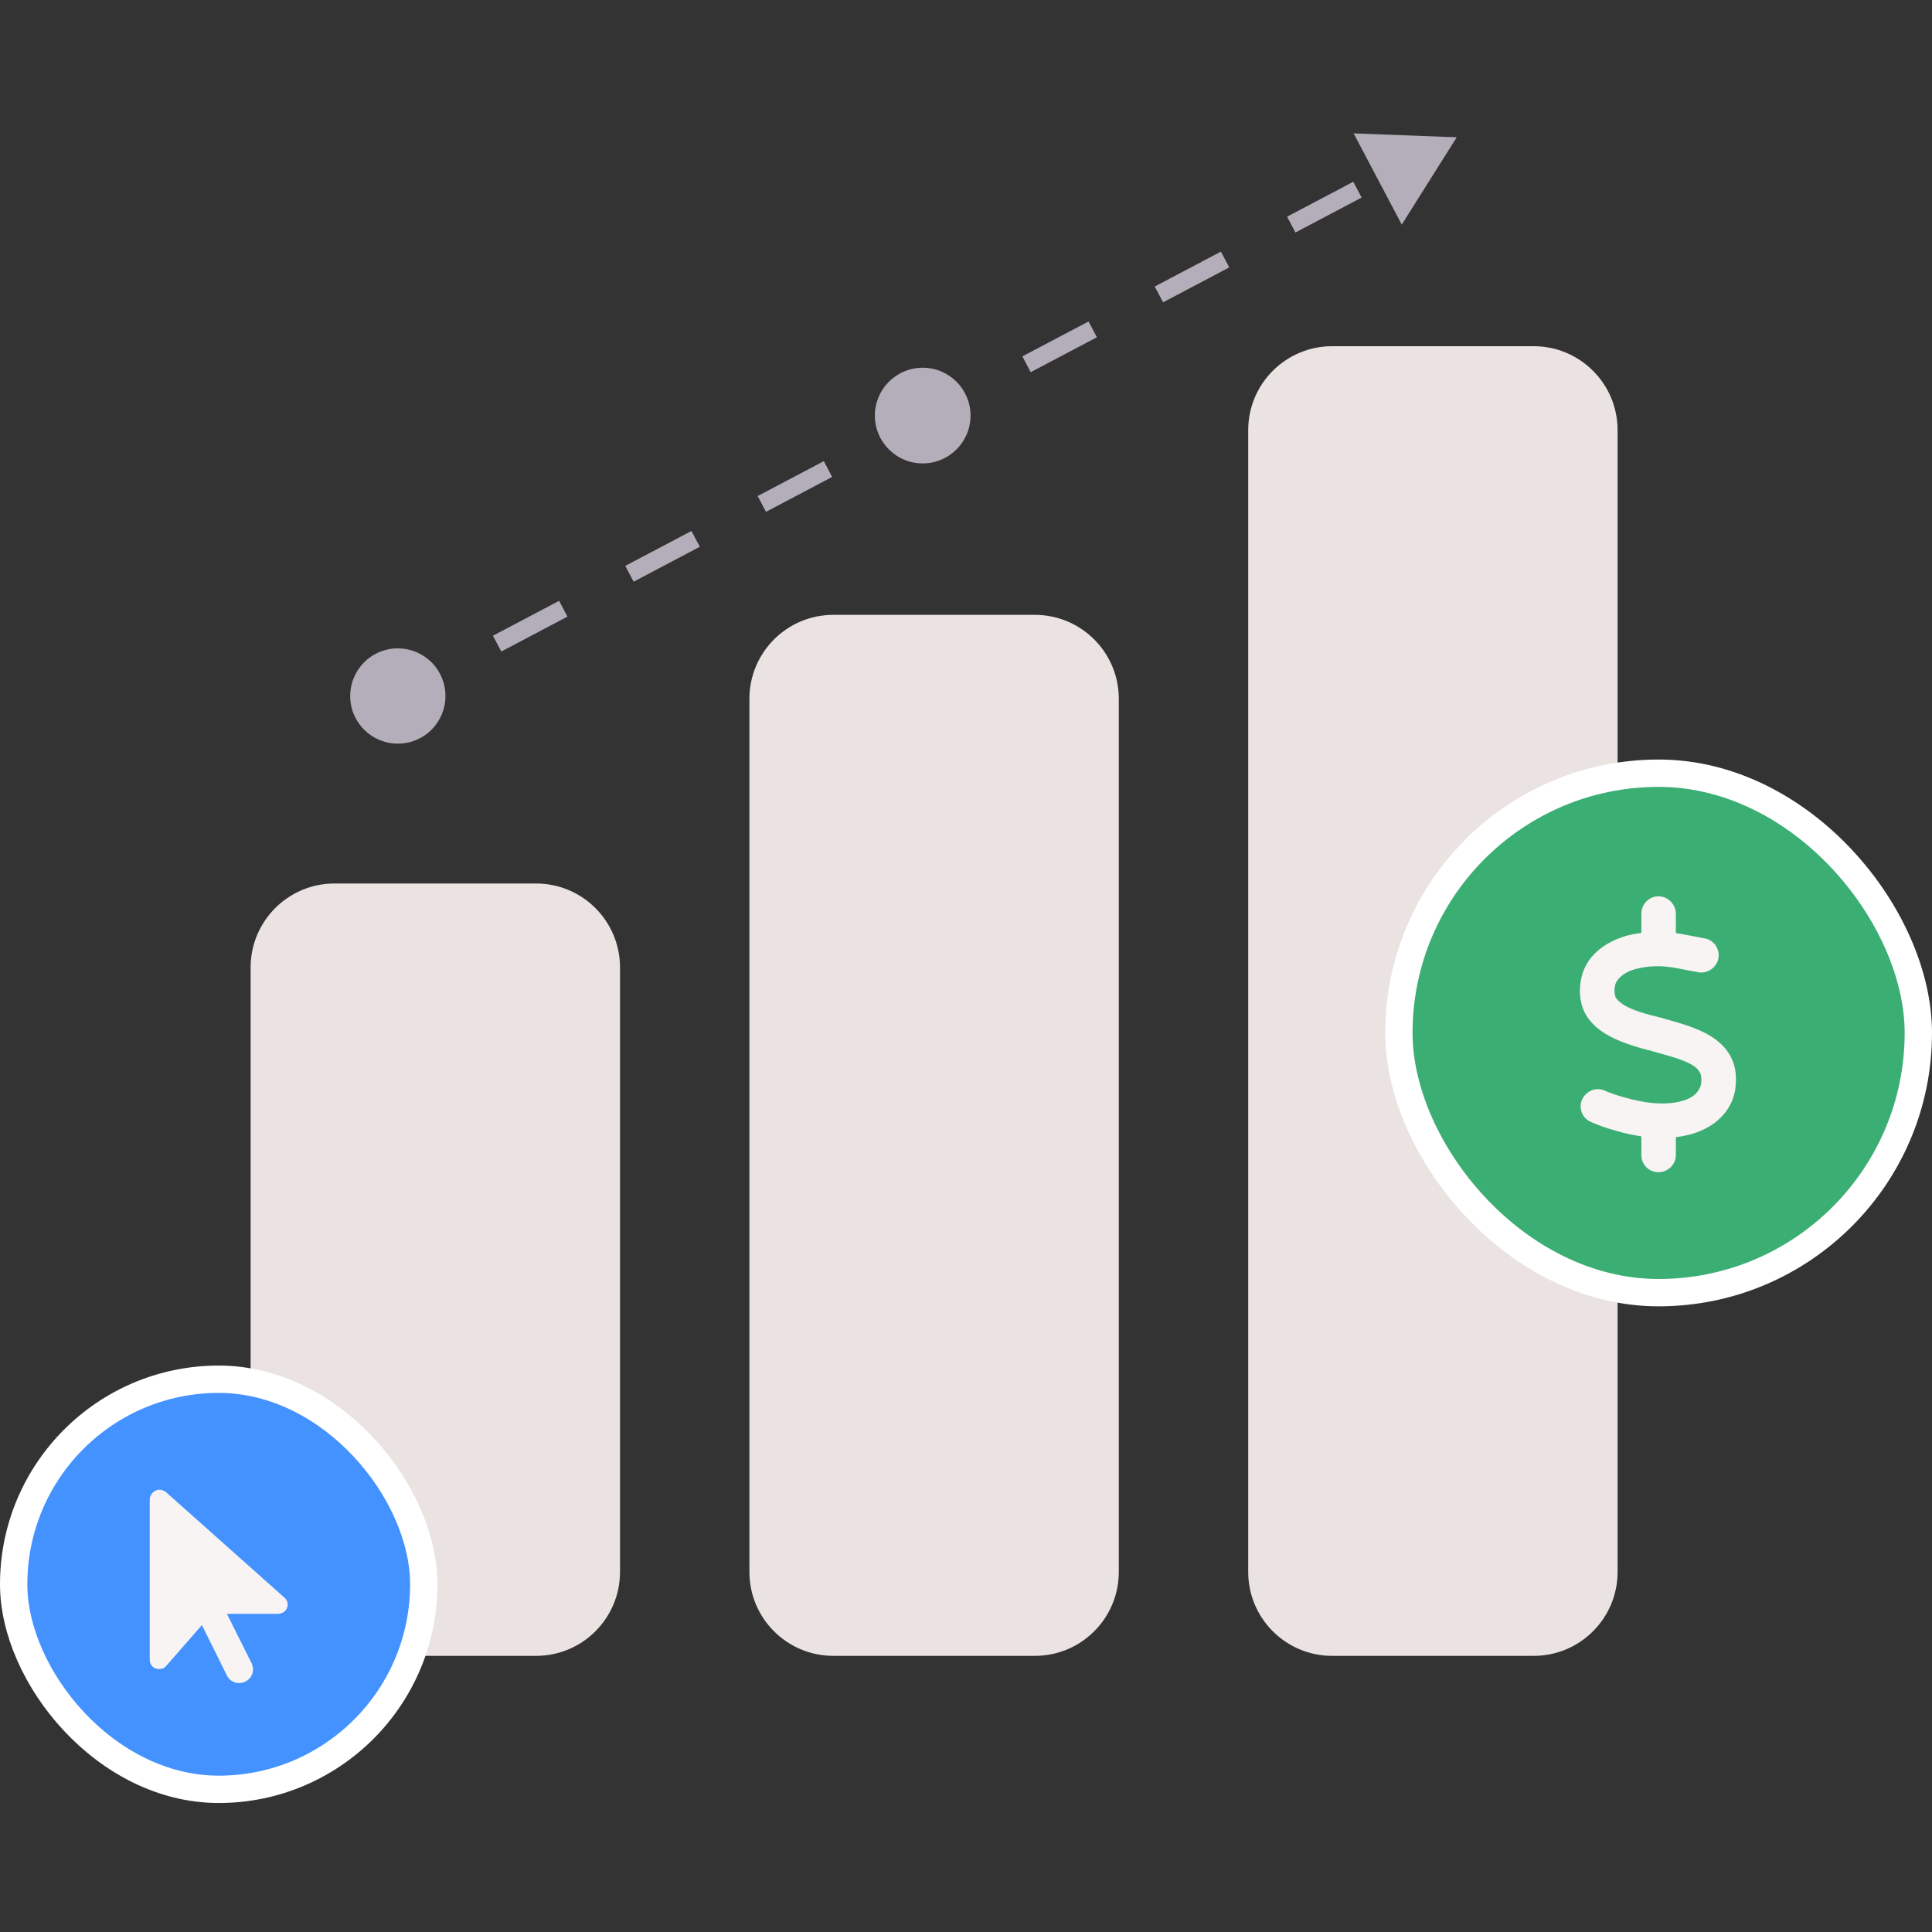 <svg xmlns="http://www.w3.org/2000/svg" fill="none" viewBox="0 0 424 424" height="424" width="424">
<rect x="0" y="0" width="424" height="424" fill="#333333" stroke="none"/>
<path fill="#EAE3E1" d="M117.644 193.894H73.425C63.249 193.894 55.001 202.143 55.001 212.319V344.975C55.001 355.15 63.249 363.399 73.425 363.399H117.644C127.819 363.399 136.068 355.15 136.068 344.975V212.319C136.068 202.143 127.819 193.894 117.644 193.894Z"></path>
<path fill="#EAE3E1" d="M227.11 134.936H182.891C172.716 134.936 164.467 143.185 164.467 153.36V344.975C164.467 355.15 172.716 363.399 182.891 363.399H227.11C237.285 363.399 245.534 355.15 245.534 344.975V153.36C245.534 143.185 237.285 134.936 227.11 134.936Z"></path>
<path fill="#EAE3E1" d="M336.576 75.978H292.358C282.182 75.978 273.933 84.227 273.933 94.402V344.975C273.933 355.15 282.182 363.399 292.358 363.399H336.576C346.752 363.399 355.001 355.15 355.001 344.975V94.402C355.001 84.227 346.752 75.978 336.576 75.978Z"></path>
<rect fill="#4392FF" rx="45" height="90" width="90" y="302.688" x="3"></rect>
<rect stroke-width="6" stroke="white" rx="45" height="90" width="90" y="302.688" x="3"></rect>
<path fill="#F7F4F3" d="M32.86 329.196C32.86 327.965 33.806 326.925 35.036 326.925C35.51 326.925 36.077 327.208 36.456 327.492L62.383 350.581C62.856 350.959 63.14 351.527 63.14 352.095C63.14 353.325 62.194 354.176 60.964 354.176H49.798L55.191 364.964C55.949 366.478 55.381 368.276 53.867 369.033C52.353 369.79 50.555 369.222 49.798 367.708L44.31 356.637L36.456 365.626C36.077 366.099 35.51 366.288 34.942 366.288C33.712 366.288 32.86 365.437 32.86 364.207V329.196Z"></path>
<path fill="#B3AEB9" d="M78.084 157.671C80.804 162.766 87.139 164.691 92.234 161.971C97.328 159.251 99.254 152.916 96.534 147.822C93.814 142.727 87.479 140.802 82.384 143.522C77.29 146.241 75.365 152.576 78.084 157.671ZM319.692 30.131L297.068 29.269L307.633 49.292L319.692 30.131ZM88.224 154.48L95.486 150.649L93.656 147.181L86.394 151.012L88.224 154.48ZM110.01 142.985L124.534 135.322L122.704 131.854L108.18 139.517L110.01 142.985ZM139.058 127.658L153.582 119.995L151.752 116.527L137.228 124.19L139.058 127.658ZM168.106 112.331L182.629 104.668L180.8 101.2L166.276 108.863L168.106 112.331ZM197.153 97.004L211.677 89.341L209.847 85.873L195.323 93.536L197.153 97.004ZM226.201 81.677L240.725 74.014L238.895 70.546L224.371 78.209L226.201 81.677ZM255.249 66.35L269.773 58.687L267.943 55.219L253.419 62.882L255.249 66.35ZM284.297 51.023L298.821 43.36L296.991 39.892L282.467 47.555L284.297 51.023ZM78.084 157.671C80.804 162.766 87.139 164.691 92.234 161.971C97.328 159.251 99.254 152.916 96.534 147.822C93.814 142.727 87.479 140.802 82.384 143.522C77.29 146.241 75.365 152.576 78.084 157.671ZM319.692 30.131L297.068 29.269L307.633 49.292L319.692 30.131ZM88.224 154.48L95.486 150.649L93.656 147.181L86.394 151.012L88.224 154.48ZM110.01 142.985L124.534 135.322L122.704 131.854L108.18 139.517L110.01 142.985ZM139.058 127.658L153.582 119.995L151.752 116.527L137.228 124.19L139.058 127.658ZM168.106 112.331L182.629 104.668L180.8 101.2L166.276 108.863L168.106 112.331ZM197.153 97.004L211.677 89.341L209.847 85.873L195.323 93.536L197.153 97.004ZM226.201 81.677L240.725 74.014L238.895 70.546L224.371 78.209L226.201 81.677ZM255.249 66.35L269.773 58.687L267.943 55.219L253.419 62.882L255.249 66.35ZM284.297 51.023L298.821 43.36L296.991 39.892L282.467 47.555L284.297 51.023Z"></path>
<circle fill="#B3AEB9" transform="rotate(-0.766 202.497 91.202)" r="10.5" cy="91.202" cx="202.497"></circle>
<rect fill="#3BAE73" rx="57" height="114" width="114" y="169.688" x="307"></rect>
<rect stroke-width="6" stroke="white" rx="57" height="114" width="114" y="169.688" x="307"></rect>
<path fill="#F7F4F3" d="M364 196.699C366.011 196.699 367.785 198.473 367.785 200.484V204.742C367.903 204.742 368.14 204.86 368.258 204.86C368.376 204.86 368.376 204.86 368.376 204.86L374.054 205.925C376.183 206.279 377.484 208.29 377.129 210.301C376.774 212.312 374.764 213.731 372.753 213.376L367.075 212.312C363.409 211.72 360.097 212.193 357.849 213.021C355.602 213.968 354.656 215.269 354.419 216.333C354.183 217.634 354.419 218.344 354.538 218.817C354.774 219.29 355.247 219.763 356.075 220.355C357.968 221.656 360.925 222.484 364.828 223.43L365.183 223.548C368.495 224.495 372.635 225.559 375.71 227.57C377.366 228.634 379.022 230.172 379.968 232.183C381.032 234.312 381.151 236.678 380.796 239.28C379.968 243.774 376.774 246.731 372.989 248.269C371.333 248.979 369.559 249.334 367.785 249.57V253.473C367.785 255.603 366.011 257.258 364 257.258C361.871 257.258 360.215 255.603 360.215 253.473V249.452C360.097 249.334 360.097 249.334 359.978 249.334C357.14 248.979 352.408 247.678 349.215 246.258C347.204 245.43 346.376 243.183 347.204 241.291C348.15 239.398 350.279 238.452 352.29 239.398C354.656 240.463 358.796 241.527 361.161 241.882C364.946 242.473 368.022 242.118 370.151 241.291C372.161 240.463 372.989 239.28 373.344 237.86C373.462 236.559 373.344 235.85 373.108 235.495C372.871 235.022 372.516 234.43 371.57 233.839C369.677 232.656 366.72 231.828 362.817 230.764L362.462 230.645C359.15 229.817 355.011 228.634 351.935 226.624C350.279 225.559 348.623 224.022 347.677 222.011C346.731 219.882 346.494 217.516 346.968 215.032C347.796 210.419 351.226 207.58 355.011 206.043C356.667 205.333 358.323 204.978 360.215 204.742V200.484C360.215 198.473 361.871 196.699 364 196.699Z"></path>
</svg>
